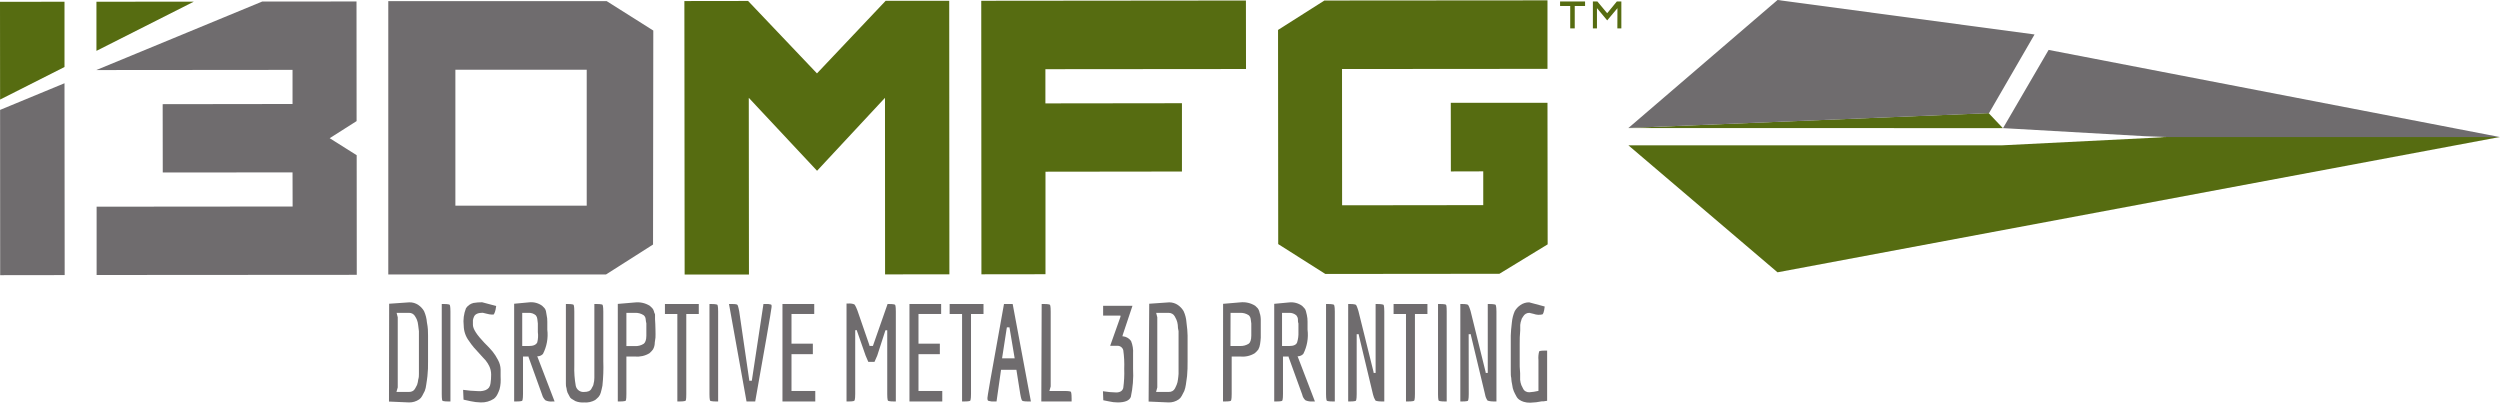 <?xml version="1.0" encoding="UTF-8"?> <svg xmlns="http://www.w3.org/2000/svg" width="288" height="47" viewBox="0 0 288 47" fill="none"><g clip-path="url(#clip0_1_42)"><path d="M0.02 31.7L7.45 31.69L7.43 9.59L0.01 12.66L0.02 31.7Z" fill="#6F6C6E"></path><path d="M11.12 8.06V8.07L33.7 8.05V11.98L18.74 12L18.75 19.87L33.7 19.86L33.71 23.79L11.13 23.81V31.68L41.1 31.66L41.09 17.88L37.98 15.92L41.08 13.95L41.07 0.17L30.2 0.18L11.12 8.06Z" fill="#6F6C6E"></path><path d="M75.26 3.52L69.89 0.13H44.73V31.62H69.81L75.23 28.17L75.26 3.52ZM52.46 23.69V8.03H67.59V23.69H52.46Z" fill="#6F6C6E"></path><path d="M0.01 11.47L7.43 7.72V0.2L0 0.21L0.01 11.47Z" fill="#566C11"></path><path d="M11.11 0.2V5.86L22.33 0.19L11.11 0.2Z" fill="#566C11"></path><path d="M143.54 7.95L143.53 0.06L113.04 0.09L113.06 31.6L120.44 31.59V19.78L136.16 19.76V11.89L120.43 11.91V7.97L143.54 7.95Z" fill="#566C11"></path><path d="M102.03 0.09L94.12 8.45H94.11L86.18 0.11L78.84 0.12L78.87 31.63H86.28L86.26 11.28H86.27L94.12 19.67H94.13L101.95 11.27L101.96 31.61L109.37 31.6L109.35 0.09H102.03Z" fill="#566C11"></path><path d="M152.57 0.06L147.23 3.45L147.25 28.12L152.68 31.56L172.73 31.54L178.29 28.15L178.27 11.84H167.13L167.14 19.75L170.87 19.74V23.63L154.61 23.65L154.6 7.95L170.86 7.94L178.27 7.93V0.04L152.57 0.06Z" fill="#566C11"></path><path d="M44.81 46.26L47.12 46.36C47.537 46.368 47.946 46.246 48.29 46.01C48.439 45.904 48.559 45.763 48.64 45.6C48.76 45.39 48.85 45.21 48.93 45.04C49.018 44.812 49.075 44.573 49.1 44.33C49.16 43.99 49.2 43.64 49.24 43.33C49.3 42.765 49.323 42.198 49.31 41.63V40.26C49.31 39.71 49.31 39.09 49.31 38.65C49.31 38.21 49.31 37.78 49.18 37.13C49.145 36.684 49.033 36.248 48.85 35.84C48.689 35.561 48.467 35.321 48.2 35.14C47.89 34.924 47.518 34.815 47.14 34.83L44.83 34.99L44.81 46.26ZM47.12 45.15H45.67L45.82 44.63V36.55L45.69 36.04H47.12C47.266 36.035 47.41 36.072 47.536 36.147C47.662 36.221 47.764 36.33 47.83 36.46C47.908 36.58 47.975 36.708 48.03 36.84C48.103 37.029 48.151 37.228 48.17 37.43L48.26 38.15C48.26 38.39 48.26 38.88 48.26 39.64V41.46C48.26 41.66 48.26 41.93 48.26 42.28C48.26 42.63 48.26 42.86 48.26 43.08C48.26 43.3 48.26 43.47 48.18 43.72C48.161 43.928 48.117 44.132 48.05 44.33C47.99 44.45 47.92 44.59 47.84 44.73C47.775 44.863 47.672 44.974 47.544 45.049C47.416 45.124 47.268 45.159 47.12 45.15Z" fill="#6F6C6E"></path><path d="M50.89 35.02V45.39C50.89 46.03 50.95 46.14 50.97 46.16C50.99 46.18 51.09 46.25 51.7 46.25H51.89V35.89C51.89 35.25 51.82 35.13 51.8 35.11C51.78 35.09 51.66 35.02 51.06 35.02H50.89Z" fill="#6F6C6E"></path><path d="M53.4 46.04L54.22 46.22C54.605 46.305 54.996 46.352 55.39 46.36C55.921 46.377 56.445 46.231 56.89 45.94C57.058 45.808 57.194 45.641 57.29 45.45C57.393 45.254 57.48 45.05 57.55 44.84C57.612 44.601 57.652 44.356 57.67 44.11C57.684 43.86 57.684 43.61 57.67 43.36C57.67 43.17 57.67 42.91 57.67 42.56C57.66 42.185 57.56 41.819 57.38 41.49C57.202 41.135 56.987 40.8 56.74 40.49C56.51 40.21 56.19 39.87 55.8 39.49C54.91 38.56 54.48 37.88 54.48 37.42C54.48 37.2 54.48 37.02 54.48 36.89C54.503 36.745 54.547 36.603 54.61 36.47C54.74 36.18 55.08 36.03 55.61 36.03L56.11 36.15C56.292 36.203 56.48 36.233 56.67 36.24C56.83 36.24 56.89 36.24 56.91 36.18C56.93 36.12 57.08 35.94 57.16 35.25L55.54 34.82C55.205 34.819 54.871 34.846 54.54 34.9C54.187 34.989 53.881 35.207 53.68 35.51C53.429 36.145 53.34 36.832 53.42 37.51C53.429 38.163 53.65 38.794 54.05 39.31C54.216 39.56 54.397 39.8 54.59 40.03C54.68 40.14 54.89 40.37 55.27 40.78L55.67 41.22L55.94 41.51C56.099 41.708 56.236 41.923 56.35 42.15C56.503 42.461 56.581 42.803 56.58 43.15C56.583 43.485 56.56 43.819 56.51 44.15C56.492 44.329 56.43 44.501 56.33 44.65C56.23 44.771 56.104 44.867 55.96 44.93C55.69 45.037 55.4 45.081 55.11 45.06C54.521 45.045 53.933 44.995 53.35 44.91L53.4 46.04Z" fill="#6F6C6E"></path><path d="M61.89 41.04H62.02C62.223 41.017 62.412 40.921 62.55 40.77C62.992 39.911 63.166 38.939 63.05 37.98V37.06C63.056 36.801 63.029 36.542 62.97 36.29L62.89 35.83C62.862 35.71 62.807 35.597 62.73 35.5L62.45 35.22C62.016 34.909 61.481 34.77 60.95 34.83L59.23 34.99V46.25H59.44C60.05 46.25 60.15 46.18 60.16 46.16C60.17 46.14 60.25 46.04 60.25 45.39V41.07H60.89V41.14L62.45 45.47C62.516 45.719 62.651 45.945 62.84 46.12C63.09 46.234 63.367 46.279 63.64 46.25H63.89L61.89 41.04ZM60.89 39.86H60.16V36.04H60.89C61.197 36.022 61.499 36.127 61.73 36.33C61.827 36.45 61.886 36.596 61.9 36.75C61.93 36.919 61.95 37.089 61.96 37.26C61.96 37.4 61.96 37.74 61.96 38.26C62.014 38.657 61.99 39.062 61.89 39.45C61.75 39.72 61.44 39.86 60.94 39.86H60.89Z" fill="#6F6C6E"></path><path d="M65.19 35.02V42.54C65.19 42.73 65.19 43.01 65.19 43.36C65.19 43.71 65.19 43.95 65.19 44.09V44.19C65.19 44.33 65.19 44.5 65.26 44.71C65.277 44.888 65.317 45.063 65.38 45.23L65.59 45.63C65.641 45.761 65.732 45.873 65.85 45.95C65.992 46.045 66.139 46.132 66.29 46.21C66.607 46.336 66.95 46.388 67.29 46.36C67.732 46.4 68.176 46.302 68.56 46.08C68.698 45.973 68.829 45.856 68.95 45.73C69.075 45.586 69.163 45.415 69.21 45.23C69.28 44.97 69.35 44.7 69.4 44.43C69.5 43.487 69.533 42.538 69.5 41.59V35.89C69.5 35.24 69.42 35.13 69.41 35.11C69.4 35.09 69.27 35.02 68.69 35.02H68.47V41.59C68.47 42.35 68.47 43.01 68.47 43.53C68.47 43.777 68.436 44.022 68.37 44.26C68.37 44.4 68.25 44.54 68.17 44.71C68.138 44.792 68.09 44.866 68.028 44.928C67.966 44.99 67.892 45.038 67.81 45.07C67.656 45.126 67.493 45.153 67.33 45.15C67.107 45.181 66.881 45.127 66.696 44.999C66.511 44.871 66.38 44.679 66.33 44.46C66.188 43.678 66.131 42.884 66.16 42.09V35.89C66.16 35.23 66.09 35.13 66.07 35.11C66.05 35.09 65.94 35.02 65.34 35.02H65.19Z" fill="#6F6C6E"></path><path d="M75.46 36.78C75.471 36.614 75.471 36.447 75.46 36.28C75.46 36.22 75.46 36.15 75.39 36.07L75.33 35.85C75.296 35.725 75.234 35.609 75.15 35.51C75.061 35.409 74.964 35.316 74.86 35.23C74.356 34.916 73.761 34.779 73.17 34.84L71.17 35.01V46.25H71.35C71.94 46.25 72.06 46.18 72.08 46.16C72.1 46.14 72.16 46.05 72.16 45.39V41.07H73.16C73.74 41.126 74.322 40.993 74.82 40.69C74.969 40.562 75.103 40.418 75.22 40.26C75.33 40.07 75.398 39.858 75.42 39.64C75.42 39.39 75.49 39.15 75.51 38.89C75.53 38.63 75.51 38.38 75.51 37.97C75.51 37.56 75.48 37.12 75.46 36.78ZM74.46 38.68C74.46 39.17 74.33 39.47 74.16 39.6C73.863 39.791 73.513 39.886 73.16 39.87H72.16V36.04H73.16C73.515 36.023 73.865 36.121 74.16 36.32C74.286 36.43 74.365 36.584 74.38 36.75C74.38 36.94 74.44 37.11 74.46 37.26V38.67V38.68Z" fill="#6F6C6E"></path><path d="M80.5 35.02H76.6V36.17H78.03V46.25H78.24C78.84 46.25 78.95 46.18 78.98 46.16C79.01 46.14 79.06 46.03 79.06 45.39V36.17H80.5V35.02Z" fill="#6F6C6E"></path><path d="M81.73 35.02V45.39C81.73 46.04 81.8 46.15 81.81 46.16C81.82 46.17 81.93 46.25 82.53 46.25H82.73V35.89C82.73 35.22 82.65 35.12 82.64 35.11C82.63 35.1 82.52 35.02 81.89 35.02H81.73Z" fill="#6F6C6E"></path><path d="M86 46.25H87C87.89 41.28 88.89 35.58 88.89 35.35C88.89 35.12 88.89 35.12 88.81 35.08C88.619 35.023 88.419 35.002 88.22 35.02H87.95L86.61 43.86H86.31V43.77L85.16 35.88C85.05 35.29 84.98 35.14 84.94 35.11C84.9 35.08 84.82 35.02 84.31 35.02H83.98L86 46.25Z" fill="#6F6C6E"></path><path d="M91.18 45.04V40.8H93.64V39.59H91.18V36.17H93.8V35.02H90.14V46.25H93.92V45.04H91.18Z" fill="#6F6C6E"></path><path d="M105.81 45.04V40.8H108.27V39.59H105.81V36.17H108.42V35.02H104.77V46.25H108.55V45.04H105.81Z" fill="#6F6C6E"></path><path d="M102 38.05H102.21V45.39C102.21 46.04 102.28 46.15 102.3 46.16C102.32 46.17 102.4 46.25 103.02 46.25H103.2V35.89C103.2 35.23 103.13 35.13 103.11 35.11C103.09 35.09 102.97 35.02 102.38 35.02H102.25L100.56 39.85H100.16V39.78L98.78 35.78C98.58 35.26 98.47 35.1 98.41 35.06C98.187 34.974 97.947 34.943 97.71 34.97H97.52V46.25H97.7C98.29 46.25 98.4 46.19 98.42 46.16C98.44 46.13 98.52 46.06 98.52 45.39V38.04H98.72V38.11L99.72 40.97L100.03 41.69H100.74L101.06 40.96L102 38.05Z" fill="#6F6C6E"></path><path d="M113.3 35.02H109.4V36.17H110.83V46.25H111.04C111.65 46.25 111.76 46.18 111.77 46.16C111.78 46.14 111.86 46.04 111.86 45.39V36.17H113.3V35.02Z" fill="#6F6C6E"></path><path d="M116.66 35.02H115.66C114 44.16 113.75 45.73 113.75 45.85C113.75 45.97 113.75 46.14 113.87 46.18C114.104 46.247 114.348 46.271 114.59 46.25H114.8L115.32 42.6H117.09L117.53 45.37C117.63 45.96 117.71 46.11 117.75 46.15C117.79 46.19 117.93 46.25 118.46 46.25H118.76L116.66 35.02ZM115.44 41.27L115.99 37.71H116.29L116.89 41.28H115.47L115.44 41.27Z" fill="#6F6C6E"></path><path d="M119.96 46.25H123.45V45.92C123.45 45.28 123.38 45.15 123.36 45.13C123.34 45.11 123.22 45.04 122.62 45.04H120.89L121.04 44.52V35.89C121.04 35.23 120.97 35.13 120.95 35.11C120.93 35.09 120.81 35.02 120.22 35.02H120L119.96 46.25Z" fill="#6F6C6E"></path><path d="M127.1 46.11L127.35 46.16L127.75 46.24C128.078 46.317 128.413 46.357 128.75 46.36C129.59 46.36 130.1 46.15 130.27 45.73C130.502 44.667 130.59 43.577 130.53 42.49V41.93C130.53 41.4 130.53 40.99 130.53 40.74C130.564 40.245 130.485 39.75 130.3 39.29C130.2 39.145 130.07 39.023 129.921 38.93C129.771 38.837 129.604 38.776 129.43 38.75H129.32V38.64L130.46 35.23H127.08V36.36H129.08V36.49L127.89 39.84H128.65C128.814 39.817 128.982 39.856 129.12 39.948C129.258 40.04 129.358 40.179 129.4 40.34C129.502 41.052 129.539 41.772 129.51 42.49C129.537 43.225 129.5 43.961 129.4 44.69C129.31 45.03 129.04 45.21 128.58 45.21C128.071 45.199 127.563 45.152 127.06 45.07L127.1 46.11Z" fill="#6F6C6E"></path><path d="M132.32 46.26L134.63 46.36C135.044 46.37 135.451 46.248 135.79 46.01C135.939 45.904 136.059 45.763 136.14 45.6C136.26 45.39 136.35 45.21 136.43 45.04C136.514 44.81 136.574 44.572 136.61 44.33C136.66 44 136.7 43.67 136.75 43.33C136.799 42.765 136.819 42.197 136.81 41.63V40.26C136.81 39.56 136.81 39.04 136.81 38.65C136.81 38.26 136.76 37.76 136.68 37.13C136.65 36.683 136.538 36.246 136.35 35.84C136.186 35.563 135.964 35.324 135.7 35.14C135.406 34.938 135.057 34.83 134.7 34.83L132.39 34.99L132.32 46.26ZM134.63 45.15H133.18L133.32 44.63V36.55L133.19 36.04H134.63C134.776 36.038 134.919 36.076 135.044 36.15C135.169 36.224 135.272 36.331 135.34 36.46C135.411 36.583 135.475 36.709 135.53 36.84C135.607 37.029 135.658 37.227 135.68 37.43C135.68 37.67 135.71 37.91 135.77 38.15C135.77 38.41 135.77 38.93 135.77 39.64V41.46C135.77 41.66 135.77 41.93 135.77 42.28C135.77 42.63 135.77 42.85 135.77 43.08C135.77 43.31 135.72 43.47 135.7 43.72C135.68 43.93 135.63 44.135 135.55 44.33C135.49 44.47 135.43 44.6 135.36 44.74C135.292 44.872 135.186 44.982 135.057 45.055C134.927 45.127 134.778 45.161 134.63 45.15Z" fill="#6F6C6E"></path><path d="M140.89 46.25H141.07C141.67 46.25 141.78 46.19 141.8 46.16C141.82 46.13 141.89 46.05 141.89 45.39V41.07H142.89C143.47 41.129 144.054 40.996 144.55 40.69C144.702 40.562 144.84 40.418 144.96 40.26C145.064 40.067 145.132 39.857 145.16 39.64C145.2 39.392 145.227 39.141 145.24 38.89C145.24 38.69 145.24 38.38 145.24 37.97C145.24 37.56 145.24 37.18 145.24 36.77C145.235 36.602 145.215 36.435 145.18 36.27L145.13 36.11L145.06 35.84C145.02 35.717 144.959 35.602 144.88 35.5C144.788 35.402 144.691 35.308 144.59 35.22C144.085 34.906 143.491 34.769 142.9 34.83L140.9 35L140.89 46.25ZM141.76 36.04H142.86C143.215 36.024 143.565 36.122 143.86 36.32C143.98 36.434 144.058 36.586 144.08 36.75C144.113 36.919 144.136 37.089 144.15 37.26C144.15 37.4 144.15 37.64 144.15 37.96C144.15 38.28 144.15 38.52 144.15 38.66C144.15 39.17 144.02 39.47 143.86 39.59C143.562 39.78 143.213 39.874 142.86 39.86H141.75L141.76 36.04Z" fill="#6F6C6E"></path><path d="M149.48 41.04H149.6C149.806 41.015 149.996 40.919 150.14 40.77C150.577 39.91 150.748 38.938 150.63 37.98V37.06C150.634 36.801 150.607 36.543 150.55 36.29L150.44 35.84C150.413 35.717 150.355 35.603 150.27 35.51C150.188 35.41 150.097 35.316 150 35.23C149.565 34.919 149.031 34.78 148.5 34.84L146.79 35V46.25H146.99C147.58 46.25 147.69 46.19 147.71 46.16C147.73 46.13 147.8 46.03 147.8 45.39V41.07H148.45V41.14L150.02 45.47C150.07 45.723 150.204 45.952 150.4 46.12C150.653 46.224 150.927 46.269 151.2 46.25H151.48L149.48 41.04ZM148.48 39.86H147.69V36.04H148.5C148.807 36.025 149.108 36.129 149.34 36.33C149.44 36.449 149.503 36.595 149.52 36.75C149.52 36.94 149.52 37.11 149.58 37.26V38.26C149.597 38.659 149.547 39.058 149.43 39.44C149.33 39.72 149.02 39.86 148.52 39.86H148.48Z" fill="#6F6C6E"></path><path d="M152.76 35.02V45.39C152.76 46.05 152.84 46.15 152.85 46.16C152.86 46.17 152.96 46.25 153.57 46.25H153.77V35.89C153.77 35.22 153.68 35.12 153.67 35.11C153.66 35.1 153.53 35.02 152.93 35.02H152.76Z" fill="#6F6C6E"></path><path d="M156.29 38.5H156.53V38.58L158.17 45.44C158.224 45.692 158.322 45.932 158.46 46.15C158.46 46.15 158.64 46.25 159.19 46.25H159.47V35.89C159.47 35.22 159.39 35.11 159.38 35.11C159.37 35.11 159.25 35.02 158.66 35.02H158.47V42.96H158.24V42.88L156.49 35.83C156.32 35.26 156.23 35.13 156.19 35.11C156.15 35.09 156.01 35.02 155.49 35.02H155.31V46.25H155.48C156.1 46.25 156.19 46.17 156.2 46.16C156.21 46.15 156.29 46.05 156.29 45.39V38.5Z" fill="#6F6C6E"></path><path d="M164.44 35.02H160.54V36.17H161.97V46.25H162.17C162.77 46.25 162.89 46.18 162.91 46.16C162.93 46.14 163 46.04 163 45.39V36.17H164.44V35.02Z" fill="#6F6C6E"></path><path d="M165.66 35.02V45.39C165.66 46.04 165.73 46.15 165.75 46.16C165.77 46.17 165.86 46.25 166.48 46.25H166.66V35.89C166.66 35.26 166.61 35.14 166.58 35.11C166.55 35.08 166.45 35.02 165.83 35.02H165.66Z" fill="#6F6C6E"></path><path d="M169.19 38.5H169.44V38.58L171.08 45.44C171.12 45.696 171.219 45.939 171.37 46.15C171.43 46.15 171.58 46.25 172.1 46.25H172.39V35.89C172.39 35.22 172.29 35.11 172.29 35.11C172.29 35.11 172.18 35.02 171.57 35.02H171.39V42.96H171.15V42.88L169.41 35.83C169.24 35.25 169.13 35.13 169.1 35.11C169.07 35.09 168.94 35.02 168.4 35.02H168.23V46.25H168.39C169 46.25 169.1 46.18 169.11 46.16C169.12 46.14 169.2 46.03 169.2 45.39L169.19 38.5Z" fill="#6F6C6E"></path><path d="M177.89 40.39C177.4 40.39 177.32 40.47 177.31 40.48C177.225 40.806 177.198 41.145 177.23 41.48V45.03C176.882 45.113 176.527 45.167 176.17 45.19C176.027 45.195 175.885 45.16 175.76 45.09C175.627 45.02 175.521 44.907 175.46 44.77C175.4 44.65 175.32 44.51 175.26 44.37C175.186 44.174 175.139 43.969 175.12 43.76C175.12 43.66 175.12 43.56 175.12 43.46C175.12 43.36 175.12 43.16 175.12 43C175.073 42.502 175.056 42.001 175.07 41.5V39.64C175.061 39.113 175.081 38.585 175.13 38.06C175.13 37.95 175.13 37.83 175.13 37.69V37.43C175.149 37.228 175.196 37.029 175.27 36.84C175.27 36.72 175.39 36.6 175.46 36.47C175.528 36.339 175.632 36.229 175.759 36.153C175.886 36.077 176.032 36.038 176.18 36.04L176.68 36.16C177 36.277 177.348 36.298 177.68 36.22C177.74 36.22 177.88 35.99 177.95 35.31L176.16 34.83C175.802 34.826 175.452 34.934 175.16 35.14C174.889 35.319 174.663 35.559 174.5 35.84C174.322 36.25 174.211 36.685 174.17 37.13C174.09 37.78 174.05 38.26 174.04 38.65C174.03 39.04 174.04 39.74 174.04 40.54V41.62C174.04 41.85 174.04 42.17 174.04 42.62V42.72C174.04 43.08 174.04 43.37 174.1 43.55V43.64C174.1 43.84 174.16 44.07 174.21 44.36C174.234 44.604 174.295 44.844 174.39 45.07C174.46 45.24 174.56 45.42 174.67 45.63C174.752 45.799 174.876 45.944 175.03 46.05C175.183 46.156 175.352 46.236 175.53 46.29C175.776 46.365 176.033 46.399 176.29 46.39C176.744 46.378 177.196 46.324 177.64 46.23H177.84L178.23 46.17V40.39H177.89Z" fill="#6F6C6E"></path><path d="M180.89 3.27H181.41V0.69H182.6V0.17H179.72V0.69H180.89V3.27Z" fill="#566C11"></path><path d="M186.32 3.27H186.78V0.17H186.26L185.15 1.52L185.07 1.43L184.02 0.17H183.5V3.27H183.97V0.94L184.15 1.15L185.15 2.35L186.33 0.94L186.32 3.27Z" fill="#566C11"></path><path d="M249.83 15.78L248.91 15.8L249.25 15.81L230.66 16.74H187.59L204.77 31.37L288 15.78H249.83Z" fill="#566C11"></path><path d="M236 5.75L230.75 14.76L247.09 15.69L249.83 15.79H288L236 5.75Z" fill="#6F6C6E"></path><path d="M229.09 13.03L187.6 14.74V14.75L230.73 14.76L229.09 13.03Z" fill="#566C11"></path><path d="M229.09 13.04L229.1 13.09L234.38 3.97L204.77 0L187.6 14.74L229.09 13.04Z" fill="#6F6C6E"></path></g><defs><clipPath id="clip0_1_42"><rect width="288" height="46.36" fill="white"></rect></clipPath></defs></svg> 